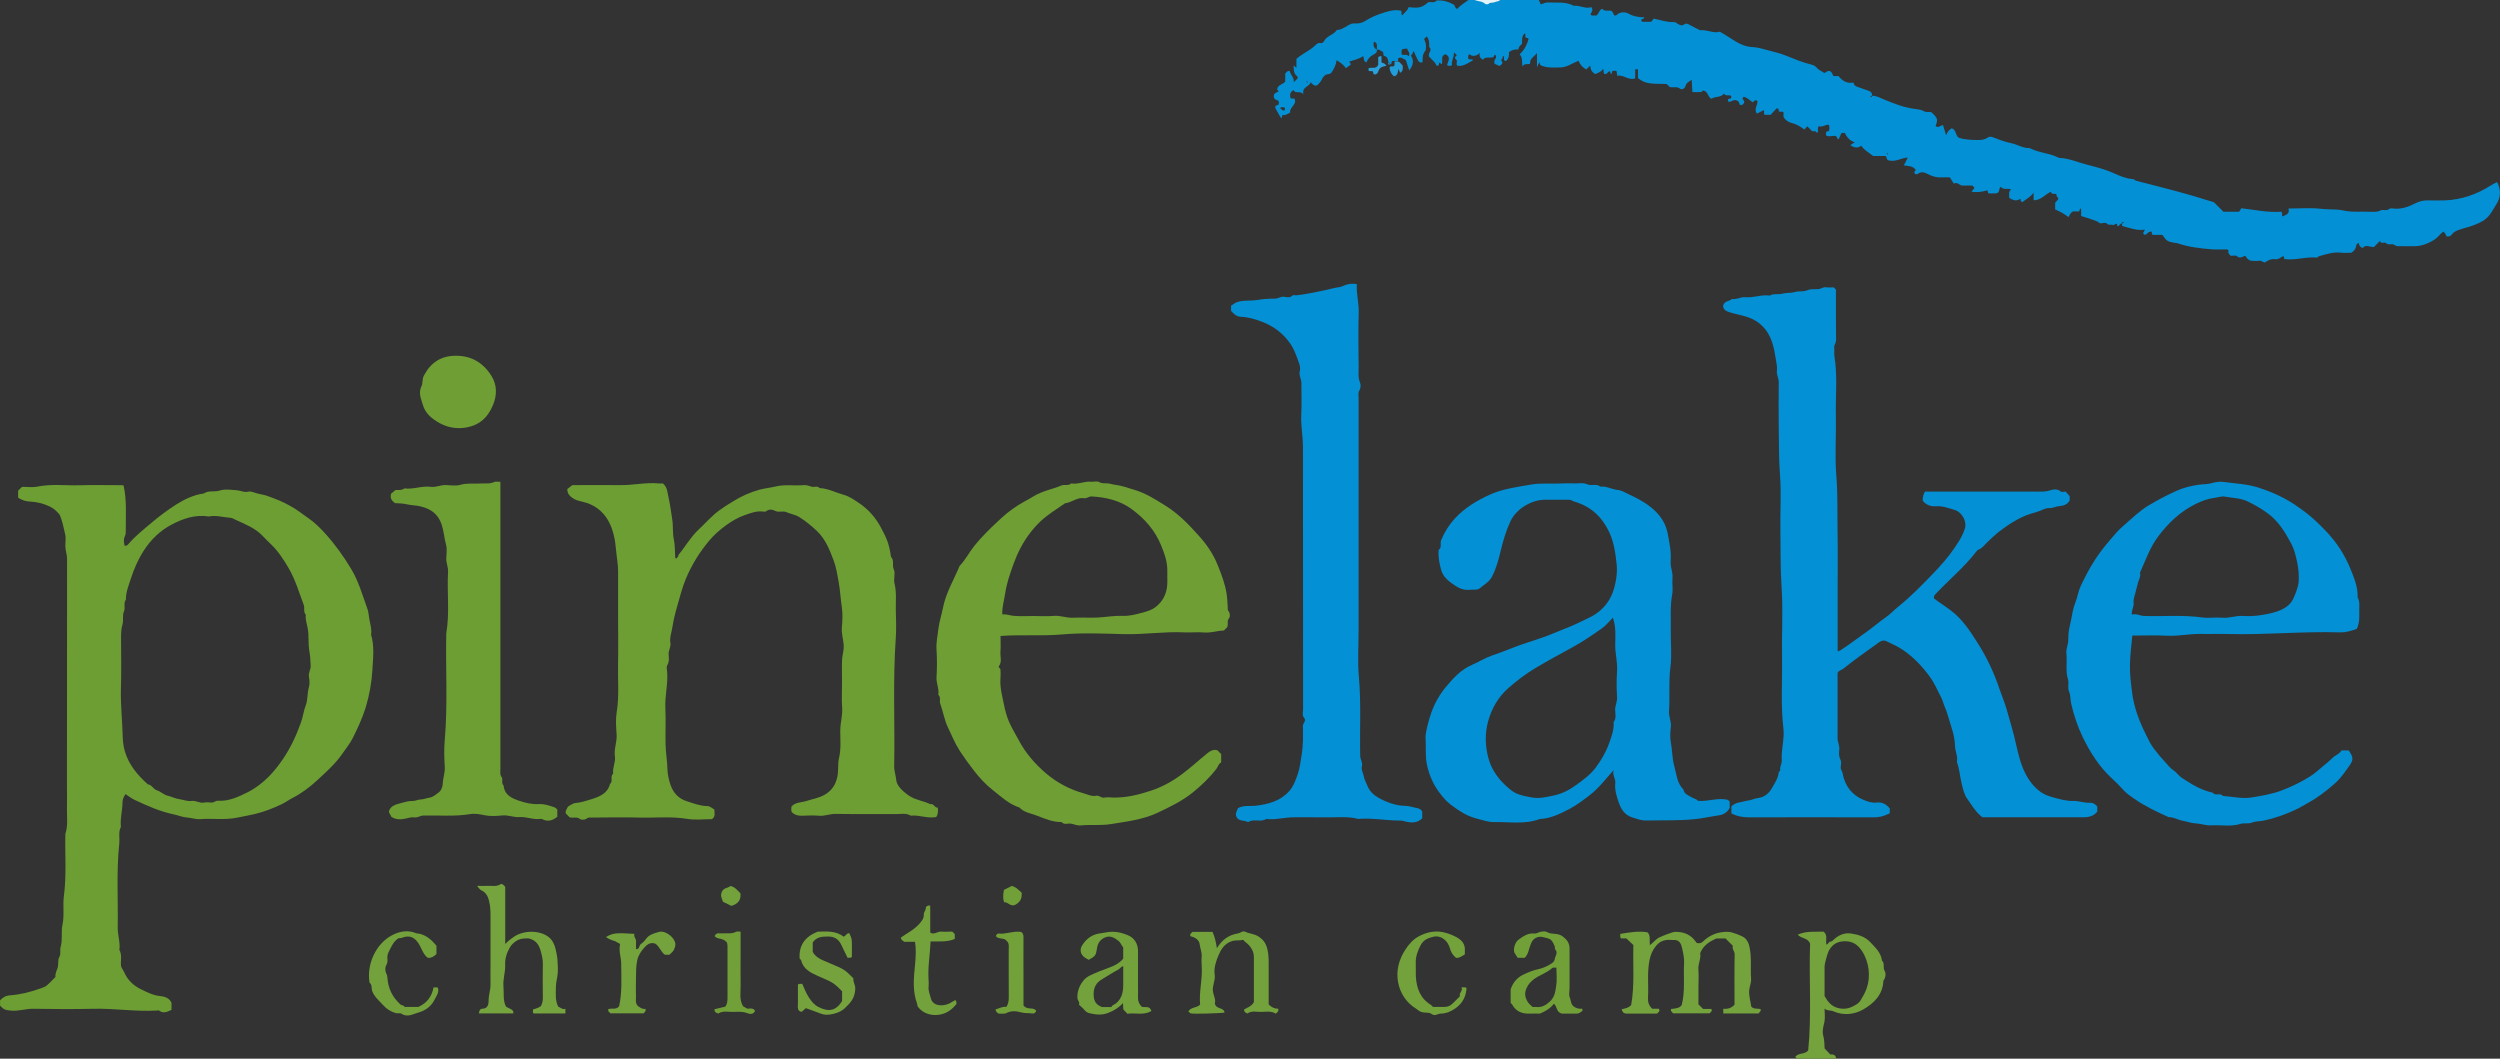 <?xml version="1.0" encoding="UTF-8"?>
<svg preserveAspectRatio="xMidYMid slice" width="392px" height="166px" xmlns="http://www.w3.org/2000/svg" id="Layer_1" viewBox="0 0 366.76 155.53">
  <rect x="0" y="0" width="366.76" height="155.53" fill="#333333" stroke="none"/>
  <defs>
    <style>.cls-1{fill:#75a23d;}.cls-1,.cls-2,.cls-3,.cls-4,.cls-5,.cls-6,.cls-7,.cls-8,.cls-9,.cls-10,.cls-11,.cls-12,.cls-13,.cls-14,.cls-15{stroke-width:0px;}.cls-2{fill:#75a33e;}.cls-3{fill:#74a23d;}.cls-4{fill:#74a23c;}.cls-5{fill:#71a038;}.cls-6{fill:#29a1db;}.cls-7{fill:#6d9e33;}.cls-8{fill:#6e9e34;}.cls-9{fill:#219dd9;}.cls-10{fill:#72a039;}.cls-11{fill:#73a13b;}.cls-12{fill:#73a23c;}.cls-13{fill:#e4f3fa;}.cls-14{fill:#0490d5;}.cls-15{fill:#0390d5;}</style>
  </defs>
  <path class="cls-14" d="m274.62,14.16c.59-.02,1.08.25,1.6.47,1.55.65,3.1,1.27,4.79,1.47.39.05.87.11,1.18.3.4.24.77.08,1.15.17.95.88.97,1.07.62,2.02.4.38.7-.1,1.09-.13.15.48.29.97.45,1.5.16-.48.42-.79.82-1.03.68.21.55,1.05,1.03,1.38.96.32,1.92.33,2.89.34.48,0,.93-.07,1.31-.32.26-.17.47-.21.74-.11.9.33,1.8.71,2.75.89.92.18,1.72.77,2.7.72,1.36.71,2.96.73,4.32,1.44,1.45.04,2.77.67,4.15,1.01,1.31.33,2.65.68,3.91,1.25.87.39,1.78.79,2.76.85.23.01.32.2.5.25,1.59.43,3.19.79,4.77,1.23,1.22.34,2.45.64,3.66,1.01.99.31,1.99.61,2.98.91.47.47.94.94,1.39,1.39h2.3c.1-.14.23-.34.34-.51,2.03.24,3.93.66,5.84.51.29.21,0,.51.22.69.44-.25,1.08-.32.84-1.16,1.67,0,3.27-.14,4.84.05,1.05.13,2.13,0,3.14.23,1.42.31,2.82.13,4.23.2.46.02.9.02,1.35-.21.36-.18.84.15,1.24-.22.13-.12.46-.06.69-.04,1.15.12,2.19-.3,3.15-.78.59-.29,1.13-.43,1.75-.42.84,0,1.68.03,2.52,0,2.5-.09,4.77-.9,6.86-2.24.25-.16.52-.28.85-.45.59,1.17.54,2.28-.16,3.33-.33.5-.59,1.04-.98,1.53-.59.74-1.36,1.1-2.17,1.42-.76.3-1.56.47-2.33.74-.39.14-.78.33-1.03.69-.19.27-.44.3-.74.26-.14-.25-.22-.56-.5-.7-.47.36-.8.87-1.31,1.19-.99.61-2.02,1.01-3.21.95-.44-.02-.88.03-1.32-.01-.45-.05-.91.15-1.36-.2-.3-.23-.83.13-1.22-.26-.15-.15-.53.07-.78-.1-.03-.11-.06-.22-.06-.23-.28.28-.6.6-.91.92-.65.01-1.25-.43-1.61.14-.45-.11-.54-.4-.65-.77-.12.12-.29.21-.31.32-.07.49-.27.88-.77,1.15-.44,0-.97.05-1.48-.01-1.15-.14-2.2.23-3.26.53-.1.03-.19.2-.28.19-1.61-.17-3.18.45-4.78.21-.04-.14-.06-.25-.09-.36-.06-.11-.09-.06-.17-.02-.33.16-.6.47-1.03.41-.6-.09-1.12.15-1.59.49-.3-.09-.52-.34-.87-.26-.27.06-.56,0-.84.01-.54.02-.87-.28-1.13-.75-.4.11-.77.48-1.25.05-.17-.16-.61-.03-.86-.03-.33-.25-.47-.51-.36-.84-.11-.05-.18-.11-.24-.11-.72,0-1.44.04-2.16-.01-1.74-.13-3.47-.34-5.14-.91-.11-.04-.23-.02-.34-.04-1.09-.2-1.19-.26-1.82-1.17h-1.39c-.31-.13-.08-.47-.18-.48-.61-.09-.65.53-1.07.45-.38-.24,0-.43.07-.74-1.19.18-2.25-.26-3.34-.54,0-.16,0-.28,0-.4.12.02.19-.03.21-.14,0-.02-.05-.07-.07-.07-.11.02-.16.1-.14.21-.3.03-.37.37-.63.45-.14-.08-.08-.21-.1-.35-.25-.13-.4.25-.68.14-.24-.1-.54.1-.78-.15-.22-.23-.55-.14-.79-.08-.34.07-.5-.21-.73-.3-.73-.28-1.47-.52-2.3-.77v-1.1c-.29.07-.2.26-.28.43h-.93c-.37.21-.46.51-.64.84-.6-.48-1.25-.83-1.96-1.13v-.98c.14-.16.31-.36.44-.5.08-.35-.38-.41-.22-.71-.25-.28-.76.13-.85-.41-.89.4-1.44,1.27-2.53,1.25v-1.11c-.53.71-1.17.99-1.65,1.38-.29-.08-.24-.26-.29-.49-.58.43-1.11.2-1.65-.13.07-.39-.18-.85.28-1.24-.52-.22-1.14.13-1.5-.38-.41.25,0,.81-.72.97h-1.1c-.03-.09-.08-.23-.16-.46-.72.22-1.47.34-2.33.22.18-.22.32-.4.46-.58-.11-.12-.22-.23-.33-.34h-1.57c-.37-.09-.65-.58-1.14-.27-.18-.29-.37-.57-.59-.93-.41,0-.84-.02-1.27,0-.71.05-1.34-.16-1.96-.48-.47-.24-.97-.43-1.48-.02-.09.07-.29.01-.4.01-.2-.29-.05-.42.12-.58-.4-.6-1.06-.6-1.76-.68.21-.41.37-.74.58-1.15-.97.02-1.81.75-2.94.37-.11-.06-.15-.34-.27-.6h-1.88c-.57-.5-1.27-.8-1.74-1.51-.51.39-1.03.33-1.6-.09.2-.13.39-.26.64-.41q-.93-.28-1.44-1.37c-.16,0-.32,0-.5,0-.13.3-.27.6-.41.91-.27.02-.1-.21-.42-.46-.26-.11-.83.13-1.35-.02-.15-.18-.05-.38-.07-.59.13-.05.27-.1.42-.15.1-.26.05-.53.03-.79-.08-.14-.22-.13-.32-.1-.4.12-.78.35-1.2.21-.28.28-.03.64-.18.92-.2.09-.22-.18-.36-.18-.16,0-.31,0-.43,0-.26-.26-.48-.48-.73-.73-.13.15-.26.29-.42.48-.57-.43-1.15-.79-1.84-.96-.44-.11-.85-.35-1.13-.74-.18-.25-.05-.54-.09-.8-.17-.25-.46-.02-.64-.16-.17-.1.05-.45-.26-.43-.06,0-.12-.02-.14,0-.3.32-.59.65-.85.93h-.88c-.2-.2,0-.48-.14-.68-.36.18-.68.34-1,.5-.48-.68.16-1.28.08-1.86-.34-.26-.46.05-.7.2-.42-.31-.81-.68-1.31-.81-.4.33.06.48.09.73-.06.29-.22.48-.54.5-.29-.11-.15-.52-.44-.62-.47-.32-.87.08-1.28.17-.19-.25-.26-.46.13-.5.23-.03.22-.18.22-.35-.26-.36-.8.11-1.07-.4-.46.62-1.25.36-1.85.77-.53-.25-.49-1.06-1.14-1.21-.18-.04-.25.2-.37.21-.4.04-.8.01-1.28.01-.03-.55-.06-1.12-.1-1.8-.46.3-.81.47-.93.96-.08.29-.5.56-.77.35-.48-.39-.99-.11-1.51-.25-.14-.13-.31-.29-.47-.45-2.71,0-3.2-.1-4.2-.85v-1.28c-.15-.01-.26-.02-.41-.04v1.35c-1,.36-1.73-.61-2.64-.37-.03-.28-.05-.47-.08-.65-.17-.19-.39-.02-.54-.1-.25.1-.06.4-.31.49-.05-.14-.1-.28-.15-.42-.32.01-.37.49-.74.42-.3-.13-.07-.42-.27-.79.04.07-.02.06-.07.14-.26.37-.69.46-1.04.65-.49-.25-.75-.65-.74-1.25-.23.21-.39.37-.6.57-.52-.27-.89-.69-1.14-1.27-.89.34-1.69.98-2.7.98-.97,0-1.95.12-2.89-.34-.03-.1-.08-.24-.15-.43-.1.21-.17.37-.35.74v-2.09c-.49.62-1.1.83-1,1.55-.33.22-.82-.13-1.12.42-.13-.65.07-1.26-.42-1.78.7-.64,1.07-1.41,1.31-2.24-.06-.2-.25-.14-.38-.18-.23-.17.04-.47-.17-.65-.52.41-.38,1-.41,1.52-.22.24-.51.41-.53.85-.45-.06-.89.03-1.38.36,0,.41.02.95-.45,1.32-.54-.01-.09-.56-.38-.71-.28.08.05.54-.38.49.11.18.18.3.25.42-.02.29-.24.39-.43.53-.24-.1-.47-.21-.74-.32,0-.09-.03-.2-.03-.32-.02-.34.49-.57.15-.99-.23-.02-.25.32-.24.32-.68.22-1.25-.13-1.57.4-.34-.22-.6-.4-.46-1-.63.57-1.12.51-1.55.19-.25.21-.12.43-.16.61.16.32.55-.02.72.26-.72.4-1.38.94-2.29.83-.21-.19-.11-.45-.09-.67.03-.27-.39-.33-.24-.64.07-.07.15-.16.23-.25-.11-.11-.22-.22-.43-.43.07.73-.42,1.26-.27,1.89-.28.14-.49.16-.74-.02.14-.53.64-1.14-.21-1.58-.78.21-.38.9-.53,1.38-.2.16-.2-.16-.36-.14-.19.07.06.54-.43.44-.19-.5-.66-.84-1.03-1.26-.42-.48.52-.99-.05-1.47,0-.54.03-1.08-.36-1.56-.11.1-.22.2-.39.36.15.38.34.8.26,1.27-.03.15.02.36-.06.45-.44.5-.44,1.12-.42,1.69-.44.18-.59-.12-.71-.33-.23-.41-.4-.85-.59-1.3-.19.2-.12.5-.43.64.48.71.39,1.39-.23,2.21-.2-.62-.36-1.09-.52-1.57-.34-.04-.6-.46-1.04-.26-.15.11-.04.29-.07.44h-.48c-.21.02-.5-.11-.49.3,0,.12-.09.21-.23.18,0-.17-.07-.25-.24-.24,0-.39-.13-.83-.46-.93-.47-.14-.12-.48-.38-.68-.24-.04-.46-.4-.83-.27-.08-.45.22-.99-.45-1.19-.1.44-.11.85.45,1.19.05.32-.15.53-.46.68-.5.24-.88.61-1.06,1.15-.53-.09-.32-.61-.5-.9-.63.44-1.37.56-2.05.81.05.14.26.18.2.47-.18.13-.44.31-.69.49-.24-.4-.71-.8-1.36-1.17-.07.51-.22.92-.44,1.3-.21.35-.3.73-.88.76-.39.02-.74.48-.9.86-.16.35-.43.53-.63.76-.48.17-.67-.19-.94-.44-.21.67-1.33.66-1.08,1.75-.47-.59-1.17,0-1.44-.61-.58.3-.53.72-.46,1.16.17.17.38.04.6.1.42.87-.79,1.25-.64,2.04-.37.16-.69.47-1.12.34-.07.22-.12.36-.18.53-.3-.52-.59-1-.85-1.49-.05-.09,0-.23,0-.38.14-.05.28-.1.42-.14.12-.18.05-.37.04-.56-.27-.18-.68-.17-.71-.65-.03-.55.43-.56.72-.76-.08-.09-.16-.17-.23-.26.06-.73.84-.73,1.19-1.18v-1.17c.17-.16.26-.42.64-.39.15.61.74,1.08.59,1.68.12-.12.33-.33.53-.53.27-.29-.22-.45-.38-.8-.18-.41-.11-.72-.16-1.17.2.18.28.25.42.38v-1.33c.89-.8,2-1.2,2.81-2.03.11-.11.4-.37.7-.29.3.08.47-.15.57-.33.42-.76,1.39-.87,1.85-1.59.8,0,1.36-.58,2.04-.87.24-.1.46-.1.68-.08.6.03,1.09-.13,1.61-.47.65-.41,1.38-.72,2.11-.97.94-.31,1.89-.66,2.97-.44.17.12-.04.41.15.7.36-.41.81-.69.97-1.22,1.45.19,1.97.07,2.86-.7.4-.14.89.17,1.22-.26.9-.1,1.72.15,2.51.57.27.14.14.52.53.66.51-.59,1.23-.99,1.88-1.47h.72s-.01.11,0,.11c.5.22,1.09.14,1.53.56.1.09.44.09.53,0,.23-.25.52-.1.75-.2.34-.15.78-.1,1.03-.47C222.02,0,223.85,0,225.69,0c.11.23.22.47.36.75.35-.1.67-.3,1.07-.28,1.27.06,2.57-.15,3.76.49.9-.11,1.73.52,2.58.19.35.48-.03.79-.14,1.09.29.29.59.06.81.17.47-.2.39-.8.91-1.01.34.42.88.23,1.3.27.31.19.34.48.48.7.11.01.22.04.33-.05.59-.51,1.2-.52,1.88-.15.67.37,1.43.47,2.19.48.06.35-.73.11-.32.66h1.34c.08-.1.22-.29.37-.47,1.01.21,1.95.56,2.96.51.26-.01.43.18.6.28.34.19.58.31.93.04.19-.15.42-.11.65.02.52.29,1.05.55,1.66.86.97-.14,1.96.51,2.89.21.89.48,1.59,1,2.33,1.43.71.42,1.49.78,2.43.82.78.03,1.62.28,2.41.5.79.22,1.6.39,2.35.69,1.31.52,2.6,1.07,3.98,1.4.28.07.58.25.75.47.28.35.71.45,1.04.73.3,0,.49-.39.86-.25.34.13.35.48.53.72h.74c.55.7,1.25,1.13,2.18.95.12.55.53.61.91.74.46.15.91.31,1.36.48.32.12.51.35.45.72-.12-.02-.19.03-.21.14,0,.02.05.07.07.07.11-.02.16-.1.14-.21Zm-67.96-5.79c.29-.47-.15-.76-.24-1.14-.84.06-.85.07-.79.89.34.11.75-.1,1.03.24Zm-18.19,7.54c-.23-.12-.45-.11-.69.04.23.18.33.45.63.35.13-.11.14-.25.06-.39Zm88.46,6.85s.06-.06.09-.09c-.05-.03-.1-.06-.16-.08-.02,0-.05.05-.08.08.05.03.1.06.15.09Zm-85.09-10.61c-.03-.05-.06-.1-.09-.15-.03.03-.08.06-.07.08.01.06.05.11.07.16.03-.03.05-.05.09-.09Z"></path>
  <path class="cls-7" d="m0,146.88c.4-.44.82-.7,1.48-.75,1.53-.12,3.03-.49,4.48-1.02.31-.11.65-.22.9-.43.46-.38.86-.84,1.28-1.26-.07-.47.18-.91.31-1.32.17-.54,0-1.15.24-1.57.3-.52.06-1.01.2-1.48.32-1.07.05-2.21.27-3.25.31-1.42.03-2.83.21-4.23.41-3.04.14-6.09.22-9.14.41-1.18.21-2.41.23-3.62.03-1.2,0-2.4,0-3.6,0-11.04,0-22.08.02-33.11,0-.64-.24-1.21-.25-1.82-.02-.6.11-1.23-.03-1.79-.24-.94-.37-1.91-.83-2.9-.35-.41-.82-.89-1.42-1.17-.92-.44-1.91-.69-2.94-.73-.56-.02-1.18-.21-1.71-.57v-1.02c.18-.18.35-.35.52-.52.07-.02.14-.05.22-.05.68,0,1.38.11,2.03-.02,2.08-.44,4.17-.15,6.26-.21,2.08-.06,4.16-.01,6.23-.01.07,0,.15.03.21.04.49,2.18.3,4.39.32,6.59,0,.3.02.58-.15.9-.21.39-.11.9-.03,1.34.37.07.5-.16.65-.33.99-1.13,2.17-2.07,3.31-3.03,1.16-.98,2.39-1.9,3.67-2.71,1.22-.77,2.55-1.39,4.01-1.59.7-.49,1.55-.17,2.34-.43.76-.25,1.66-.09,2.5-.04.53.03,1.03.35,1.58.22.57-.14,1.05.2,1.57.29.53.1,1.09.22,1.61.43.48.19.97.35,1.45.56.48.2.94.44,1.4.68,1.05.53,1.95,1.28,2.91,1.94.91.63,1.7,1.41,2.43,2.22,1.46,1.61,2.72,3.37,3.84,5.24,1.08,1.81,1.63,3.81,2.34,5.75.18.48.21,1.03.3,1.55.13.76.39,1.51.26,2.3.51,1.71.29,3.46.19,5.18-.11,1.87-.44,3.74-1,5.56-.49,1.57-1.18,3.04-1.91,4.49-.41.8-1,1.51-1.51,2.26-1.02,1.48-2.37,2.66-3.67,3.87-1.08,1-2.26,1.9-3.59,2.58-.56.29-1.08.68-1.65.95-1.27.6-2.58,1.12-3.96,1.44-.84.2-1.71.34-2.55.52-1.81.38-3.62.08-5.42.22-.67.05-1.29-.2-1.94-.24-.65-.04-1.24-.31-1.86-.44-2.09-.43-4.02-1.29-5.93-2.2-.44-.21-.81-.54-1.22-.79-.32.42-.45.82-.45,1.3-.02,1.17-.37,2.32-.23,3.5-.41.77-.16,1.61-.24,2.42-.44,4.12-.16,8.25-.23,12.38-.02,1.09.4,2.16.24,3.26.48.8.1,1.7.27,2.49.16.29.33.54.45.81.51,1.14,1.34,1.92,2.45,2.47.91.44,1.78.9,2.84,1,.58.05,1.32.26,1.64.98v1.04c-.6.27-1.18.6-1.82.1-.07-.06-.23-.01-.35,0-3.09.18-6.16-.33-9.25-.26-2.96.07-5.92.05-8.87,0-1.1-.02-2.15.38-3.26.27-.81-.08-1.06-.13-1.6-.73v-.72Zm30.62-71c-1.96-.32-3.78.31-5.45,1.19-1.67.88-3.03,2.19-4.08,3.82-.84,1.3-1.43,2.68-1.9,4.13-.32,1-.74,1.98-.72,3.06-.4.52-.05,1.19-.27,1.68-.3.66-.04,1.34-.23,1.95-.21.69-.21,1.37-.21,2.07,0,2.44.06,4.88-.02,7.31-.07,2.42.21,4.81.27,7.22.02.68.12,1.38.31,2.03.58,1.98,1.87,3.49,3.37,4.84.59.04.77.7,1.32.87.56.17,1.02.66,1.58.79.59.14,1.12.43,1.71.51.61.08,1.18.35,1.82.26.61-.09,1.17.37,1.82.24.35-.07.72-.03,1.08,0,.36.03.58-.29.98-.27,1.55.1,2.95-.56,4.28-1.22,1.15-.57,2.2-1.37,3.13-2.3.79-.8,1.48-1.68,2.11-2.61,1.13-1.67,1.97-3.48,2.64-5.38.29-.81.38-1.67.69-2.47.33-.85.2-1.8.47-2.68.14-.48.09-1.04,0-1.55-.1-.58.28-1.04.26-1.58-.03-.73-.07-1.45-.2-2.19-.19-1.06-.04-2.16-.23-3.26-.11-.67-.38-1.34-.29-2.05-.4-.42-.12-.98-.3-1.44-.68-1.8-1.21-3.65-2.18-5.33-.73-1.26-1.51-2.47-2.56-3.5-.43-.42-.86-.83-1.27-1.27-1.11-1.2-2.62-1.74-4.04-2.41-.21-.1-.45-.26-.72-.27-1.05-.07-2.07-.41-3.16-.19Z"></path>
  <path class="cls-13" d="m220.18,0c-.24.37-.69.31-1.03.47-.22.1-.52-.05-.75.2-.08.09-.43.1-.53,0-.44-.41-1.04-.34-1.53-.56-.01,0,0-.07,0-.11h3.84Z"></path>
  <path class="cls-15" d="m268.98,42.24c.11.11.23.23.36.36,0,2.46-.02,4.94.02,7.41,0,.43-.33.69-.27,1.1.05.39-.04.81.02,1.2.48,2.92.16,5.85.22,8.78.06,2.96-.17,5.93.07,8.87.23,2.82.13,5.62.18,8.42.05,2.84.01,5.68.01,8.52s0,5.68,0,8.52c0,.08.01.15.02.27.38-.14.68-.37,1.01-.59,1.13-.76,2.21-1.6,3.33-2.38.93-.66,1.79-1.42,2.73-2.07.57-.39,1.05-.92,1.59-1.36,2.2-1.77,4.16-3.8,6.09-5.85,1.14-1.22,2.18-2.56,3.06-4,.34-.56.65-1.18.84-1.81.32-1.05-.45-2.43-1.58-2.74-.87-.24-1.73-.59-2.67-.51-.77.06-1.44-.2-1.94-.81q-.01-.84.33-1.34h5.35c3.76,0,7.51,0,11.27,0,.57,0,1.13.02,1.72-.18.44-.15,1.07-.27,1.58.16.14.12.46.02.72.02.18.21.37.42.59.67v.63c-.33.61-.97.8-1.54.83-.52.03-.94.33-1.46.29-.5-.03-.93.23-1.38.41-.45.18-.92.29-1.38.43-1.66.54-3.09,1.48-4.48,2.52-.63.48-1.18,1.02-1.75,1.55-.46.42-.8.97-1.42,1.2-.14.05-.24.21-.34.33-1.71,2.21-3.86,3.99-5.77,6.01-.22.23-.48.43-.37.81.79.62,1.66,1.15,2.47,1.77,1.73,1.3,2.85,3.08,3.97,4.84,1.33,2.1,2.38,4.35,3.17,6.72.33.98.75,1.93,1.03,2.93.37,1.33.78,2.64,1.11,3.98.37,1.48.64,2.99,1.19,4.42.56,1.45,1.38,2.76,2.64,3.69.55.41,1.25.66,1.92.84.95.25,1.9.54,2.91.51.85-.03,1.66.34,2.54.27.31-.03.72.21.99.55v.74c-.5.67-1.26.84-2.09.84-4.92,0-9.83,0-14.75,0-.99-.73-1.58-1.8-2.27-2.76-.41-.58-.58-1.36-.76-2.07-.27-1.09-.34-2.23-.73-3.3.18-.79-.25-1.51-.27-2.3-.02-.89-.21-1.81-.49-2.66-.37-1.12-.63-2.28-1.12-3.37-.14-.32-.21-.71-.38-1.04-.57-1.09-1.04-2.23-1.78-3.22-1.08-1.46-2.32-2.76-3.81-3.79-.79-.54-1.68-.95-2.55-1.35-.29-.13-.63-.08-.98.16-1.79,1.29-3.6,2.55-5.32,3.93-.24.19-.6.19-.8.59,0,3.15,0,6.38,0,9.61,0,.53.3,1.01.25,1.58-.05.52-.1,1.06.19,1.59.15.28.05.71.02,1.06-.03.33.22.55.27.86.33,1.85,1.35,3.22,3.09,3.93.58.24,1.21.47,1.88.39.81-.1,1.43.22,1.95.85v.7c-.05.1-.17.09-.27.14-.66.34-1.34.48-2.08.48-6.08-.02-12.15-.02-18.23,0-.94,0-1.81-.15-2.65-.58v-1.02c.58-.63,1.39-.59,2.1-.8.32-.09.65-.08.99-.22.29-.13.65-.19.97-.24.9-.16,1.49-.74,1.88-1.42.41-.73.92-1.45,1.01-2.34.01-.1.22-.19.21-.27-.09-.52.26-.99.23-1.46-.11-1.58.42-3.15.24-4.7-.41-3.45-.14-6.9-.2-10.34-.06-3.48.17-6.97-.07-10.43-.19-2.74-.12-5.46-.17-8.18-.05-2.76.15-5.53-.06-8.27-.18-2.25-.14-4.5-.18-6.74-.04-2.28-.02-4.56,0-6.84,0-.59-.36-1.09-.27-1.7.08-.56-.1-1.14-.17-1.7-.12-.83-.27-1.64-.53-2.43-.62-1.87-1.82-3.15-3.74-3.76-.86-.27-1.74-.41-2.59-.69-.49-.16-.83-.39-.87-.88.13-.81.93-.65,1.31-1.04.67.13,1.26-.32,1.93-.26,1.22.12,2.39-.42,3.62-.24.57-.34,1.24-.11,1.81-.27.61-.17,1.25-.07,1.82-.24.62-.19,1.29-.02,1.81-.25.6-.27,1.15-.13,1.72-.19.38-.04.68-.34,1.1-.26.35.06.72.01,1.07.01Z"></path>
  <path class="cls-7" d="m83.21,71.87c.19-.15.41-.32.75-.59,2.21,0,4.61-.03,7,0,1.89.03,3.76-.43,5.66-.25.23.02.47,0,.63,0,.68.57.66,1.35.82,2.02.25,1.07.38,2.18.55,3.27.16.98.03,1.97.23,2.9.2.93.14,1.85.22,2.78.23.13.24-.13.36-.18.13-.06.05-.24.11-.31,1.01-1.21,1.78-2.62,2.94-3.7,1.01-.94,1.9-1.99,3.03-2.82.64-.47,1.31-.89,1.99-1.3,1.23-.77,2.54-1.36,3.95-1.75.78-.21,1.57-.27,2.33-.46,1.38-.34,2.75-.07,4.11-.2.45-.04.82.13,1.22.24.36.1.8-.19,1.12.19,1.26.06,2.36.66,3.54.99.83.23,1.49.7,2.16,1.15,1.44.94,2.55,2.2,3.35,3.74.75,1.43,1.16,2.2,1.43,4.21.53.52.12,1.24.42,1.87.26.56-.07,1.37.09,2,.34,1.33.17,2.66.2,3.99.03,1.32.09,2.65,0,3.96-.45,6.28-.12,12.57-.24,18.86-.01.75.25,1.43.32,2.16.08.79,1.1,1.72,1.98,2.28.93.59,2.04.68,3,1.17.52-.16.63.57,1.11.51q.09.93-.24,1.37c-1.28.26-2.49-.34-3.74-.2-.69-.43-1.45-.22-2.18-.23-2.96-.02-5.92.02-8.87-.03-.83-.01-1.59.35-2.42.27-.83-.07-1.68-.03-2.52,0-.57.02-1.06-.13-1.46-.53-.13-.26-.05-.54-.05-.81.57-.67,1.44-.58,2.18-.82.92-.3,1.87-.43,2.73-.94,1.03-.61,1.57-1.45,1.82-2.6.2-.93.04-1.89.25-2.78.32-1.34.18-2.66.18-3.99,0-1.14.36-2.23.28-3.38-.09-1.19-.02-2.4-.02-3.6s-.04-2.32.01-3.48c.03-.65.26-1.27.24-1.94-.03-.93-.36-1.83-.27-2.78.08-.95.13-1.93,0-2.87-.19-1.25-.25-2.52-.47-3.76-.2-1.07-.36-2.17-.74-3.17-.58-1.53-1.17-3.08-2.42-4.29-.82-.79-1.69-1.49-2.63-2.08-.55-.35-1.25-.44-1.86-.71-.53-.24-1.11.07-1.61-.17-.5-.24-.92-.32-1.4.04-.13.1-.39.03-.59.02-.9-.07-1.73.26-2.54.54-1.78.6-3.93,2.23-5.18,3.71-1.44,1.71-2.6,3.59-3.46,5.65-.55,1.33-.9,2.75-1.3,4.14-.28.97-.52,1.97-.67,2.95-.11.75-.43,1.51-.29,2.29.11.61-.31,1.1-.26,1.7.04.53.11,1.07-.2,1.59-.14.24-.05.63-.02.95.15,1.78-.34,3.52-.26,5.3.08,1.76,0,3.52.03,5.28.02,1.25.25,2.48.28,3.74.02.76.21,1.58.46,2.31.4,1.13,1.15,1.98,2.4,2.37.97.3,1.91.69,2.95.7.4,0,.69.27,1.08.52-.05.45.24.97-.36,1.4-1.18,0-2.44.16-3.64-.04-2.33-.39-4.66-.13-6.98-.19-2.36-.06-4.72-.02-7.07,0-.22,0-.44-.06-.67.13-.29.23-.81.23-1,.08-.49-.39-1-.09-1.52-.25-.16-.16-.36-.36-.56-.56-.12-.37.15-.65.32-1.02.32-.16.7-.48,1.12-.52.8-.07,1.57-.32,2.3-.55,1.16-.37,2.39-.82,2.74-2.25.52-.38-.06-1.11.47-1.49-.15-.87.38-1.67.25-2.54-.17-1.1.34-2.15.25-3.26-.08-1.07-.16-2.18.01-3.23.39-2.33.15-4.66.2-6.99.05-2.32.01-4.64.01-6.96v-3.6c0-1.04,0-2.08,0-3.12,0-1.01-.2-2.01-.29-3.02-.13-1.51-.39-3.06-1.16-4.42-.83-1.45-2.1-2.38-3.74-2.76-.55-.13-1.08-.23-1.56-.6-.37-.29-.67-.54-.7-1.21Z"></path>
  <path class="cls-15" d="m249.07,117.59c1.45.16,2.87-.51,4.42-.14.02.02.13.13.26.26v.92c-.32.65-.96,1.01-1.56,1.09-1.21.17-2.4.45-3.63.57-2.37.23-4.73.14-7.1.19-.7.01-1.32-.24-1.97-.44-1.17-.36-1.68-1.24-2.03-2.25-.31-.9-.6-1.82-.49-2.79.08-.67-.5-1.22-.23-1.92-1.18,1.29-2.15,2.63-3.52,3.68-.97.74-1.94,1.48-3.01,2.04-1.35.7-2.73,1.39-4.31,1.46-2.2.83-4.5.4-6.75.45-.77.02-1.55-.27-2.32-.46-.72-.18-1.45-.45-2.06-.8-.64-.36-1.29-.8-1.9-1.26-.73-.55-1.28-1.23-1.79-1.92-.86-1.17-1.42-2.5-1.74-3.96-.29-1.34-.11-2.66-.21-3.99-.05-.68.52-2.77.87-3.72.49-1.35,1.2-2.61,2.09-3.68,1.08-1.29,2.23-2.59,3.89-3.29.95-.4,1.83-.98,2.81-1.32.98-.34,1.96-.7,2.91-1.08,1.55-.63,3.15-1.08,4.72-1.64,1.22-.43,2.4-.97,3.6-1.43,1.08-.41,2.08-.96,3.12-1.44.77-.36,1.44-.83,2.04-1.45,1.02-1.05,1.53-2.27,1.82-3.7.17-.86.26-1.71.18-2.55-.17-1.64-.38-3.3-1.09-4.82-1.05-2.25-2.72-3.82-5.14-4.51-.26-.07-.46-.26-.73-.27-.32,0-.64,0-.96,0-.88,0-1.76-.01-2.64,0-1.97.03-4.18,1.33-5.04,3.18-.63,1.36-1.05,2.77-1.4,4.22-.32,1.34-.66,2.66-1.31,3.9-.41.79-1.13,1.12-1.72,1.65-.4.36-.96.2-1.45.26-.85.1-1.58-.17-2.26-.63-.87-.58-1.71-1.2-2.01-2.26-.27-.96-.47-1.95-.37-2.97.52-.35.16-.93.36-1.41.49-1.17,1.12-2.21,1.97-3.14,1.45-1.58,3.21-2.65,5.14-3.53.92-.42,1.89-.7,2.85-.91,1.03-.22,2.1-.39,3.14-.57,1.58-.28,3.14-.09,4.7-.18.52-.03,1.04-.03,1.56,0,.7.04,1.43-.17,2.1.13.61.28,1.33-.15,1.9.34.9-.1,1.69.41,2.56.49.52.04,1,.34,1.44.55,1.57.74,3.13,1.53,4.34,2.84.78.85,1.3,1.81,1.53,2.97.26,1.37.56,2.73.44,4.12-.07.84.35,1.59.27,2.42-.07.79.1,1.62-.04,2.39-.33,1.77-.18,3.54-.21,5.3-.03,1.8.18,3.62-.05,5.39-.29,2.18-.06,4.34-.21,6.5-.05.8.37,1.5.27,2.3-.09.75-.14,1.54,0,2.27.22,1.13.18,2.3.49,3.4.33,1.2.39,2.54,1.36,3.51.12.67.73.83,1.19,1.12.28.18.65.2.88.47Zm-12.46-26.87c-.53.53-.99,1.14-1.59,1.56-1.38.97-2.78,1.94-4.25,2.74-1.86,1.02-3.72,2.02-5.54,3.11-1.42.85-2.71,1.84-3.93,2.91-1.48,1.29-2.45,2.96-2.98,4.87-.5,1.8-.44,3.62.02,5.38.48,1.81,1.59,3.29,3.03,4.49.4.33.85.66,1.33.83.66.24,1.37.38,2.07.5,1.1.19,2.19-.09,3.23-.31,1.18-.25,2.3-.84,3.29-1.57,1.01-.74,2.02-1.46,2.8-2.5.79-1.07,1.46-2.18,1.91-3.41.39-1.06.81-2.12.73-3.29.43-.56.23-1.21.22-1.82,0-.63.32-1.17.28-1.82-.08-1.27-.09-2.56,0-3.83.09-1.31-.29-2.56-.27-3.86.03-1.32.12-2.66-.35-3.99Z"></path>
  <path class="cls-15" d="m180.6,45.72v-.76c.18-.12.41-.27.64-.43,1.01-.46,2.17-.23,3.26-.42.86-.15,1.69-.19,2.55-.19.47,0,.84-.34,1.34-.27.39.05.86.2,1.23-.2.09-.1.39,0,.58-.02,1.24-.12,2.46-.41,3.68-.64.85-.16,1.68-.43,2.54-.55.19-.03.35-.06.54-.15.63-.3,1.3-.44,2.1-.29-.11,1.38.31,2.74.27,4.16-.08,2.68-.04,5.36-.01,8.04,0,.73-.12,1.46.19,2.2.13.32.16.81-.12,1.25-.17.26-.08.69-.08,1.04,0,11.39,0,22.79,0,34.18,0,2.24-.16,4.49.04,6.71.35,3.89.11,7.77.2,11.66.01.5.39.93.25,1.46-.15.55.21,1.04.29,1.57.06.43.35.88.52,1.33.3.75.88,1.33,1.54,1.7,1.24.7,2.57,1.21,4.05,1.24.56,0,1.11.22,1.67.31.23.04.59.17.78.52v.99c-.78.76-1.7.67-2.61.43-.19-.05-.37-.1-.55-.1-2.09.02-4.16-.42-6.25-.24-1.55-.42-3.13-.2-4.7-.23-1.56-.03-3.12,0-4.67-.01-1.37-.02-2.72.42-4.1.24-.82.55-1.86-.1-2.68.48-.52-.37-1.37-.03-1.7-.82-.23-.47.1-.85.22-1.24.85-.46,1.76-.26,2.64-.36,1.82-.22,3.56-.67,4.87-2.13.67-.75.98-1.68,1.29-2.58.3-.88.39-1.85.55-2.78.24-1.41.2-2.82.18-4.22,0-.42.55-.74.18-1.18-.33-.39-.15-.84-.15-1.26-.01-12.83,0-25.67-.02-38.5,0-1.57-.33-3.12-.25-4.7.08-1.56.02-3.12.02-4.68,0-.58-.39-1.1-.24-1.7.16-.6-.09-1.18-.28-1.68-.29-.79-.57-1.59-1.07-2.32-1.06-1.56-2.47-2.61-4.17-3.26-1.01-.39-2.07-.7-3.17-.74-.61-.02-.96-.43-1.39-.85Z"></path>
  <path class="cls-15" d="m345.74,92.37c-.76.28-1.58.54-2.48.51-5.49-.17-10.96.39-16.45.24-1.32-.04-2.64.02-3.96-.01-1.65-.03-3.28.35-4.94.26-1.67-.09-3.36-.02-5.09-.02-.15,1.42-.31,2.84-.35,4.28-.03,1.39.15,2.75.32,4.1.12,1.02.39,2.06.71,3.05.49,1.48,1.19,2.87,1.9,4.25.36.7.91,1.31,1.41,1.94.44.54.95,1.03,1.39,1.57.34.41.92.7,1.29,1.15.36.43.85.7,1.29.98,1.18.77,2.44,1.42,3.84,1.73.37.55,1.11-.05,1.48.48,1.41.09,2.81.44,4.21.22,1.55-.25,3.09-.51,4.58-1.09,1.43-.56,2.8-1.22,4.07-2.04.67-.43,1.29-1,1.91-1.52.44-.37.9-.73,1.31-1.14.41-.42,1.03-.57,1.33-1.12h1.05c.7,1.01.72,1.39.12,2.23-.65.91-1.27,1.85-2.12,2.6-1.2,1.06-2.46,2.05-3.87,2.82-.65.36-1.28.76-1.96,1.07-1.48.69-3.02,1.24-4.62,1.58-.57.12-1.2.08-1.68.28-.6.25-1.18.03-1.72.2-1.43.45-2.9.13-4.34.22-.74.05-1.43-.25-2.18-.28-.65-.02-1.32-.27-1.97-.39-.72-.12-1.33-.57-2.07-.53-1.72-.79-3.45-1.58-5-2.67-.59-.41-1.22-.83-1.71-1.39-.5-.57-1.05-1.1-1.61-1.62-1.85-1.71-3.18-3.79-4.27-6.03-.77-1.58-1.31-3.23-1.71-4.94-.14-.6-.07-1.24-.31-1.78-.26-.59.02-1.19-.15-1.74-.4-1.28-.11-2.58-.24-3.86-.07-.69.27-1.28.27-1.94,0-.61.03-1.21.17-1.83.18-.8.35-1.62.5-2.44.16-.86.57-1.62.75-2.46.18-.85.59-1.6.97-2.36.96-1.94,2.13-3.73,3.55-5.38.69-.81,1.36-1.64,2.16-2.32,1.2-1.02,2.32-2.16,3.68-2.97,1.3-.78,2.65-1.49,4.04-2.12,1.02-.46,2.1-.74,3.23-.91.65-.1,1.33-.06,1.94-.23.62-.18,1.23-.28,1.83-.19,1.68.25,3.39.29,5.05.82,1.32.43,2.58.93,3.79,1.57,1.2.64,2.31,1.42,3.39,2.26,1,.78,1.89,1.67,2.76,2.57,1.56,1.62,2.78,3.51,3.61,5.58.52,1.3,1.1,2.65,1.03,4.13.33.57.24,1.2.24,1.82,0,.89.1,1.8-.35,2.79Zm-32.97-2.09c.65-.2,1.17.17,1.74.19,2.84.1,5.69-.18,8.53.22.98.14,2-.05,2.99.04,1.03.09,2-.33,3.02-.26,1.52.1,3.01-.11,4.47-.49.85-.23,2.21-.73,2.82-1.86.36-.67.83-1.95.88-2.64.08-1.06-.04-2.12-.27-3.13-.19-.82-.38-1.66-.79-2.43-.93-1.76-1.93-3.42-3.62-4.61-.9-.64-1.82-1.17-2.8-1.64-1.04-.5-2.2-.49-3.3-.7-.52-.1-1.06.12-1.58.18-1,.12-1.89.47-2.76.9-2.22,1.09-3.97,2.75-5.46,4.72-1.23,1.62-1.87,3.54-2.7,5.36.17.53-.17.98-.28,1.45-.12.49-.26,1.02-.39,1.5-.11.46-.33.98-.26,1.44.08.59-.33,1.04-.25,1.75Z"></path>
  <path class="cls-8" d="m180.07,92.09c-.13.13-.3.3-.52.52-.91.01-1.82.36-2.81.29-.99-.08-2,.02-3-.02-2.97-.14-5.92.34-8.89.26-3-.08-6.01-.22-8.99.04-3.01.27-6.01,0-9.08.23,0,.78.05,1.57-.01,2.35-.05.69.26,1.41-.22,2.07-.14.19.21.32.22.49.03.44.04.88,0,1.32-.1,1.33.27,2.6.52,3.87.16.82.4,1.67.72,2.45.39.92.93,1.77,1.4,2.66,1.02,1.95,2.45,3.6,4.11,5,1.6,1.35,3.47,2.33,5.5,2.89.58.16,1.15.47,1.77.34.47-.1.76.37,1.23.27.38-.08.8-.03,1.2-.01,1.93.06,3.79-.4,5.59-.99,1.62-.53,3.13-1.35,4.53-2.39,1.34-.99,2.55-2.12,3.84-3.16.39-.32.84-.54,1.4-.4.18.18.37.37.57.57,0,.4,0,.8,0,1.23-.39.16-.44.59-.67.89-.97,1.28-2.12,2.37-3.36,3.4-1.62,1.34-3.47,2.22-5.33,3.1-1.1.52-2.3.84-3.5,1.09-1.08.23-2.19.36-3.27.55-1.5.26-2.99.05-4.47.2-.53.06-.97-.19-1.46-.26-.45-.07-.96.23-1.34-.23-1.31.02-2.49-.5-3.68-.96-.87-.33-1.83-.44-2.51-1.17-1.55-.5-2.72-1.62-3.95-2.59-1.03-.81-1.95-1.81-2.78-2.89-.7-.91-1.37-1.83-2-2.79-.71-1.09-1.2-2.3-1.76-3.47-.54-1.12-.71-2.34-1.13-3.49-.16-.43.13-.95-.29-1.32.15-.87-.31-1.66-.26-2.54.08-1.35.09-2.72,0-4.08-.07-1.07.17-2.1.29-3.14.12-.99.46-1.97.65-2.95.43-2.24,1.6-4.14,2.45-6.19.86-.88,1.4-2,2.17-2.95,1.17-1.46,2.52-2.74,3.88-4,1.04-.97,2.23-1.83,3.5-2.52.42-.23.85-.46,1.26-.72,1.28-.8,2.77-1.04,4.13-1.61.45-.19,1.02.1,1.43-.3.99.18,1.91-.34,2.9-.25.4.04.88-.13,1.18.04.42.24.82.18,1.24.2.38.02.76.17,1.1.21.95.1,1.82.44,2.72.7,1.79.51,3.31,1.5,4.85,2.47,1.92,1.22,3.45,2.87,4.93,4.53,1.08,1.22,2,2.62,2.61,4.18.51,1.29,1,2.55,1.24,3.94.12.7.14,1.38.19,2.07.02.22-.05.44.13.67.23.29.23.82.07,1-.35.42-.09.85-.26,1.29Zm-33.03-1.83c.6-.1,1.13.16,1.69.2.95.08,1.92.02,2.88.02s2,.07,3-.02c.95-.08,1.83.32,2.78.27,1.24-.06,2.48.04,3.71-.03,1.21-.07,2.4-.29,3.62-.24.99.04,1.96-.23,2.91-.48.64-.17,1.32-.38,1.83-.76,1.09-.81,1.69-1.95,1.78-3.32.04-.64-.01-1.28.01-1.92.05-1.4-.42-2.67-.94-3.93-.91-2.2-2.42-3.89-4.31-5.27-1.74-1.26-3.73-1.72-5.84-1.84-.42-.03-.71.32-1.1.26-1.05-.17-1.84.64-2.81.74-1.21.86-2.5,1.61-3.58,2.63-.59.56-1.13,1.17-1.63,1.83-1,1.33-1.74,2.79-2.31,4.33-.54,1.47-1.05,2.94-1.28,4.52-.14.97-.47,1.91-.4,3.01Z"></path>
  <path class="cls-7" d="m81.76,118.86v1.07c-.65.53-1.36.79-2.19.36-.06-.03-.15-.06-.22-.05-1.07.17-2.07-.33-3.14-.26-.85.06-1.66-.33-2.54-.24-.83.08-1.7.14-2.51-.02-.73-.15-1.47-.3-2.18-.18-2.28.38-4.57.16-6.86.21-.47.01-.84.35-1.34.27-.4-.06-.82.07-1.23.17-.69.16-1.47.2-2.15-.26-.06-.31-.44-.53-.3-.93.32-.76,1.1-.9,1.75-1.08.53-.15,1.11-.31,1.67-.3.44,0,.82-.22,1.22-.23.44,0,.81-.2,1.22-.25.6-.08,1.02-.5,1.45-.82.33-.24.54-.84.55-1.29.03-.82.35-1.58.29-2.42-.09-1.31-.12-2.65,0-3.96.45-5.2.11-10.41.22-15.62.52-2.99.09-6.01.26-9.02.04-.69-.27-1.28-.26-1.94.01-.68.15-1.4-.03-2.03-.27-.98-.32-1.98-.64-2.96-.53-1.58-1.61-2.32-3.1-2.68-.64-.16-1.31-.15-1.93-.29-.62-.15-1.22-.16-1.83-.19-.41-.33-.78-.68-.56-1.39.12-.11.34-.28.63-.53.37-.02.89.08,1.33-.24,1.3.18,2.56-.41,3.86-.23.76.1,1.44-.28,2.18-.26.72.02,1.48.16,2.15-.03,1.02-.3,2.02-.13,3.03-.2.65-.04,1.31.09,1.95-.22.22-.11.54-.02.9-.02v1.2c0,13.63,0,27.27,0,40.9,0,.41-.11.82.2,1.24.21.29-.12.85.27,1.2.12,1.39,1.17,1.87,2.26,2.24.93.32,1.91.55,2.91.49.82-.04,1.57.23,2.32.49.14.05.25.18.39.3Z"></path>
  <path class="cls-3" d="m249.2,147.48c.2.2.4.4.64.64h1.22c.19.34-.09.45-.25.65h-5.35c-.13-.16-.39-.27-.32-.64.56-.07,1.2-.06,1.57-.56.53-2.06.24-4.12.35-6.15.04-.76-.13-1.47-.28-2.17-.12-.53-.29-1.16-1.04-1.24-.16,0-.32.01-.47,0-.9-.09-1.68.09-2.3.83-.55.66-.84,1.36-1,2.23-.34,1.81-.1,3.62-.2,5.42-.04.61.11,1.14.62,1.61h.97c.26.41-.13.5-.26.71-1.47,0-2.95-.01-4.43,0-.43,0-.65-.17-.77-.64.51-.11,1.04-.2,1.4-.62.52-2.94.24-5.9.32-8.8-.32-.3-.6-.57-1.03-.97h-.76c-.24-.2-.07-.42-.15-.58.04-.05.07-.1.09-.1,1.27-.19,2.54-.44,3.91-.22.5.45.28,1.14.36,1.89.53-.38.87-.9,1.42-1.15.46-.21,1.88-.8,2.3-.8,1.08-.02,2.04.29,2.77,1.13.18.21.34.43.4.51.51.09.72-.04.93-.25,1.04-1,2.29-1.45,3.73-1.39.51.02,2.01.57,2.38.9.37.34.57.76.68,1.28.34,1.56.13,3.14.24,4.7.04.61-.23,1.12-.28,1.7-.06.79.19,1.53.3,2.36.31.44.92.27,1.37.38.11.38-.2.46-.29.65h-5.18v-.68c.61.04,1.2-.09,1.65-.61,0-2.45-.03-4.93.02-7.4,0-.46-.43-.77-.26-1.23-.36-.36-.73-.73-1.08-1.08h-1.34c-1.06.47-1.92,1.02-2.38,2.15.17.75-.33,1.54-.26,2.41.07.83.01,1.68.01,2.52s0,1.76,0,2.64Z"></path>
  <path class="cls-8" d="m66.92,52.3c2.35,0,4.09,1.13,5.25,3.08.75,1.26.74,2.72.18,4.08-.45,1.08-1.06,2.05-2.14,2.71-.64.39-1.32.58-1.99.68-1.3.2-2.59-.04-3.76-.69-1.1-.61-2.07-1.41-2.42-2.64-.25-.86-.7-1.76-.21-2.75.22-.44.08-1.01.34-1.53,1.01-1.94,2.54-2.96,4.75-2.94Z"></path>
  <path class="cls-4" d="m265.54,138.53c-.35-.89-1.32-.69-1.8-1.31,1.29-.57,2.57-.39,3.79-.43.66.53.24,1.22.42,1.9.24-.07.36-.42.55-.43.3-.02.41-.22.58-.37.69-.61,1.51-.96,2.4-.84,1.08.15,2.13.44,2.93,1.31.74.79,1.54,1.51,1.68,2.67.46.4.09,1.02.4,1.52.21.35.16.99-.19,1.43-.07,2.05-1.4,3.33-2.97,4.23-1.32.75-2.91.91-4.4.25-.38-.17-.85-.02-1.26-.38,0,.67.11,1.36-.03,1.99-.15.65-.34,1.33-.17,1.94.18.66.18,1.29.21,1.91.29.31.57.6.83.88.46-.04.78.09.86.56-.15.24-.37.16-.55.16-1.52,0-3.04,0-4.55,0-.37,0-.69-.02-.89-.38.48-.62,1.41-.31,1.89-.93.53-5.27.09-10.56.28-15.68Zm2.13,7.7c.46.81.97,1.48,1.91,1.74.75.21,1.47.15,2.11-.16.47-.23.96-.43,1.3-1,.33-.55.64-1.1.85-1.69.61-1.7.39-3.83-.66-5.46-.59-.91-1.34-1.49-2.57-1.47-1.17.03-1.87.53-2.36,1.49-.15.29-.58,1.87-.58,2.15,0,1.48,0,2.95,0,4.38Z"></path>
  <path class="cls-2" d="m70.26,148.76c.04-.46.22-.67.53-.67.75-.01.9-.67.89-1.11-.02-.87.31-1.68.28-2.54-.02-.88,0-1.76,0-2.64,0-2.44,0-4.87,0-7.31,0-.73-.03-1.45-.21-2.19-.18-.78-.51-1.32-1.24-1.63-.05-.02-.43-.44-.51-.6.55,0,1.06.02,1.56,0,.61-.04,1.24.15,1.83-.22.27-.17.51.1.73.37v8.38c.45-.48.87-.78,1.29-1.07,1.41-.97,3.81-.99,5.12.08.53.43.84,1.11.98,1.74.11.51.24,1.04.27,1.57.05.84.13,1.7-.03,2.51-.1.53-.2,1.05-.2,1.59,0,.93-.12,1.87.35,2.78.32.08.61.47,1.05.3v.69h-4.67c-.18-.17-.05-.38-.1-.58.37-.15.79-.19,1.19-.52.14-.31.28-.72.27-1.2-.03-1.68-.03-3.36,0-5.03,0-.66-.17-1.31-.34-1.91-.21-.72-.58-1.51-1.74-1.77-.49,0-1.23-.07-1.94.45-.35.26-.6.49-.82.87-.48.82-.73,1.65-.69,2.6.04,1.05-.35,2.07-.25,3.14.09.96-.1,1.95.34,2.89.27.29.78.3,1.06.69.06.08.03.21.05.36h-5.05Z"></path>
  <path class="cls-12" d="m176.06,147.5c-.18-1.93.39-3.83.23-5.77-.04-.44-.03-.88,0-1.32.04-.63-.23-1.2-.3-1.81-.07-.63-.71-1-1.34-1.14-.15-.35.14-.45.29-.64h2.94c.35.77.52,1.57.64,2.4.73-1.21,1.73-1.96,3.08-2.17.38-.06.7-.44,1.09-.25.6.3,1.28.29,1.89.67.74.47,1.13,1,1.34,1.85.16.66.2,1.29.2,1.95,0,2.07,0,4.15,0,6.19.41.44.88.64,1.39.63.14.39-.14.49-.33.73-.65-.41-1.39-.29-2.11-.26-.69.03-1.42-.23-2.07.23-.28-.09-.49-.23-.49-.58.46-.3,1.06-.41,1.44-1.09,0-2.1,0-4.37,0-6.64,0-.8-.48-1.6-1.19-2.12-.13-.09-.23-.22-.38-.37-.52.14-1.06,0-1.67.19-1.13.38-1.62,1.28-1.99,2.17-.35.85-.67,1.8-.52,2.78.12.79-.34,1.5-.27,2.3.07.69.47,1.33.29,1.87.16.93,1.29.53,1.43,1.35-.52.12-4.61.24-4.97.12-.14-.05-.24-.2-.34-.29.39-.65,1.21-.48,1.7-.97Z"></path>
  <path class="cls-12" d="m168.89,148.44c-1.15.67-2.36.21-3.5.39-.21-.22-.4-.42-.6-.64-.01-.24-.02-.51-.04-.93-.65.71-1.34,1.11-2.11,1.42-.93.39-1.84.29-2.74.09-.24-.05-.56-.18-.77-.45-.25-.31-.57-.56-.84-.82.15-.38-.18-.6-.22-.9-.14-1.04.49-2.72,1.77-3.35.9-.44,1.83-.81,2.76-1.14.85-.3,1.6-.67,2.18-1.36v-1.66c-.28-.29-.36-.69-.68-.94-.56-.44-1.17-.81-1.87-.56-.71.25-1.17.79-1.29,1.59-.17,1.13-.22,1.17-1.22,1.74-.26-.16-.59-.3-.81-.53-.46-.49-.5-1.07-.11-1.66.61-.92,1.43-1.55,2.59-1.69.61-.07,1.19-.24,1.82-.24.81,0,1.6.23,2.3.53.91.39,1.44,1.23,1.44,2.31,0,1.68,0,3.36,0,5.03,0,.56.02,1.12,0,1.68-.03.57.14,1.06.57,1.46.45.16,1.14-.24,1.4.63Zm-4.12-6.6c-.36.11-.46.37-.71.51-.82.43-1.59.95-2.39,1.42-.88.51-1.26,1.25-1.23,2.28.02.86.3,1.46,1.24,1.8h1.35c.05-.06.11-.19.2-.24,1.31-.67,1.57-1.84,1.55-3.15,0-.83,0-1.67,0-2.61Z"></path>
  <path class="cls-5" d="m230.83,147.74c.4.29.83.41,1.27.34.04.15.09.26.06.29-.23.23-.5.43-.85.44-.6,0-1.2,0-1.8,0-.2,0-.4,0-.39,0-.87-.25-.65-1.07-1.16-1.45-.5.65-1.16,1.09-2.06,1.45-.35,0-.87-.02-1.39,0-1.15.06-2.08-.27-2.67-1.33-.06-.1-.16-.17-.22-.24v-1.98c.35-1.08,1.03-1.76,1.8-2.14.67-.33,1.41-.64,2.18-.81.61-.13,1.2-.36,1.75-.69.34-.21.68-.38.74-.82.06-.46.52-.91.08-1.39-.13-.14-.02-.31-.08-.45-.21-.49-.4-1.03-.98-1.18-.6-.15-1.17-.43-1.85-.05-.47.27-.6.65-.75,1.05-.24.62-.3,1.32-.82,1.84h-1.04c-.1-.15-.25-.39-.4-.62-.34-.4-.05-1.62.49-2.01.7-.51,1.42-1.04,2.36-.93.35.04.58-.18.86-.24.31-.06.71-.13.94,0,.7.44,1.54.1,2.28.62.71.5,1.08,1.01,1.08,1.84,0,1.92,0,3.84,0,5.76,0,.48-.14,1.03.04,1.42.19.41.1.92.54,1.27Zm-5.97.1c.16,0,.32-.02.48,0,.84.1,1.45-.26,2.06-.83.69-.64.78-1.48.9-2.27.14-.85.03-1.74.03-2.67-.25.01-.51-.05-.62.05-.78.73-1.84,1.01-2.69,1.65-.51.39-.84.77-1.09,1.35-.33.77-.18,1.41.24,2.04.18.26.44.46.67.68Z"></path>
  <path class="cls-1" d="m124.35,140.64c-.31-.63-.62-1.26-.92-1.9-.39-.85-1.02-1.26-1.99-1.24-.84.01-1.64.04-2.21.87v1.39c.47.88,1.43,1.2,2.27,1.56,2.31.99,2.34.93,3.7,2.32-.08.51.28.93.27,1.46-.02.95-.34,1.71-.98,2.36-.14.14-.29.28-.42.42-.48.52-1.05.78-1.77.96-.72.18-1.32.2-1.97-.06-.69-.27-1.39-.5-2.11-.77-.21.19-.41.36-.58.52-.34.03-.5-.21-.56-.4-.08-.25-.02-.55-.02-.83v-2.73c.18-.21.39-.08.63-.13.32.7.58,1.42,1.03,2.08.38.56.75,1.02,1.37,1.33,1.51.77,2.57.53,3.45-.88v-1.43c-1.35-1.38-1.39-1.3-3.7-2.32-.96-.43-2.01-.98-2.3-2.21-.02-.1-.15-.18-.23-.27-.13-1.92.76-3.2,2.64-3.95,1.24-.02,2.65-.18,3.79.73.38-.09.45-.54.86-.51.12.34.33.67.35,1.02.05.83.02,1.67.02,2.47-.2.2-.41.08-.61.12Z"></path>
  <path class="cls-11" d="m136.46,132.98c.03.63,0,1.3.01,1.96,0,.67,0,1.35,0,1.99.6.36,1.06-.19,1.59-.15.55.04,1.11,0,1.65,0,.13.13.25.25.36.36,0,.24,0,.48,0,.72-1.14.48-2.35.34-3.55.37-.08,1.93-.43,3.79-.29,5.68.02.32.03.64,0,.96-.07.59.2,1.13.32,1.67.22.96,1.22,1.25,2.34.93.48-.13.85-.45,1.25-.64.26.19.12.41.18.58-.59.69-1.21,1.24-2.13,1.48-1.32.35-2.74-.01-3.52-1.07-.11-.15-.07-.3-.12-.43-.32-.87-.46-1.75-.49-2.68-.07-2.13.52-4.23.18-6.43h-1.58c-.26-.2-.49-.3-.5-.63.9-.63,1.93-1.14,2.7-2,.36-.41.7-.81.67-1.4-.02-.35.32-.59.29-.97-.01-.13.25-.4.66-.31Z"></path>
  <path class="cls-4" d="m96.1,138.53c-.79-.26-1.31.28-1.65.68-.41.48-.8,1.03-.96,1.75-.2.9-.17,1.78-.19,2.67-.02.92-.01,1.84,0,2.76,0,.46-.12.94.31,1.33.31.21.67.48,1.09.39.09.39-.13.47-.28.66h-4.87c-.1-.15-.39-.23-.31-.61.48-.21,1.15.15,1.59-.44.45-2.01.32-4.14.3-6.26-.01-.92-.39-1.83-.16-2.87-.23-.13-.47-.27-.72-.4-.41-.12-.88-.28-1.36-.61,1.02-.6,1.46-.65,4.19-.47-.18.41.25.67.23,1.07-.02.39,0,.79,0,1.18.56.01.41-.56.71-.76.29-.2.56-.47.76-.76.46-.64,1.19-.81,1.86-1.01.91-.28,2.26.72,2.43,1.67.06.36-.09.67-.23.98-.14.3-.42.45-.62.69h-.68c-.61-.41-.8-1.27-1.42-1.63Z"></path>
  <path class="cls-11" d="m214.9,140.12c-.45.24-.75.55-1.29.51-.4-.32-.71-.73-.88-1.33-.42-1.49-1.58-1.99-2.45-1.77-.75.19-1.46.44-1.88,1.27-.42.84-.74,1.65-.7,2.59.03.64-.02,1.28.01,1.92.09,1.74.63,3.26,2.21,4.22.1.06.17.17.3.3.5,0,1.06-.01,1.61,0,.53.02.97-.17,1.33-.55.33-.34.68-.68,1.02-1.02-.19-.51.5-.79.22-1.29.31-.01.5-.08.75.08-.07,1.26-.6,2.28-1.68,3.02-.64.44-1.3.72-2.1.74-.46.01-.85.44-1.39.03-.32-.24-.87-.13-1.32-.23-.44-.09-.67-.38-.97-.56-1.39-.87-2.27-2.24-2.57-3.77-.34-1.71.08-3.41,1.09-4.91.5-.75,1.06-1.41,1.85-1.85,1.14-.63,2.36-.92,3.63-.66.67.14,1.34.39,1.97.73.82.44,1.31,1.03,1.24,1.99-.01.16,0,.32,0,.54Z"></path>
  <path class="cls-11" d="m59.35,147.83h2.02c1.33-.59,2-1.6,2.23-2.87h.57c.04.07.1.13.11.2.11.66-.31,1.15-.57,1.68-.48.95-1.37,1.55-2.32,1.81-.78.21-1.62.77-2.51.17-.2-.14-.52,0-.8-.08-.76-.22-1.38-.61-1.9-1.2-.56-.63-1.22-1.15-1.56-1.99-.17-.42.02-.95-.4-1.27-.47-2.63.89-5.7,3.28-6.96,1.06-.56,2.3-.83,3.53-.31.17.07.38.05.56.09,1.01.26,1.75.92,2.44,1.75v1.21c-.34.35-.71.6-1.24.57-.36-.21-.56-.56-.77-.93-.2-.36-.34-.74-.56-1.09-.62-1.02-1.37-1.36-2.47-.93-.2.08-.38.03-.52.07-.73.45-1.02,1.18-1.37,1.85-.17.32-.31.68-.27,1.09.03.32.05.65-.16,1.01-.2.33-.18.87.01,1.25.12.23.15.43.16.65.11,1.56.76,2.84,1.92,3.88.18.16.48.06.58.34Z"></path>
  <path class="cls-10" d="m150.14,147.59c.56.79,1.43.16,1.88.81-.1.26-.28.44-.59.39-.57-.09-1.12,0-1.72-.18-.6-.18-1.37-.24-2.07.12-.32.16-.78.06-1.15.08-.19-.16-.43-.25-.43-.62.5-.13.98-.45,1.56-.36.34-.46.38-.98.37-1.53-.02-2.28,0-4.56-.01-6.83,0-.46.12-.94-.29-1.32-.37-.53-1.15-.18-1.59-.69.03-.22.24-.41.34-.4,1.14.15,2.23-.43,3.36-.23.32.19.35.48.35.82-.02,2,0,4,0,5.99v3.95Z"></path>
  <path class="cls-5" d="m106.57,138.3c-.62-.67-1.34-.33-1.73-.87.14-.24.28-.44.62-.4.24.03.48,0,.72,0,.61-.01,1.24.08,1.82-.23.15-.08.38-.01.65-.01v3.25c0,1.56-.02,3.12,0,4.68.02,1.01-.22,2.04.37,3.03.22.03.43.38.82.33.35-.05.72-.06.93.34-.23.52-.76.48-1.09.34-.85-.34-1.7-.17-2.55-.21-.61-.03-1.25-.11-1.74.25-.38-.08-.57-.24-.59-.63.52-.12,1.05-.25,1.6-.38.34-.45.33-.98.33-1.52,0-2.28,0-4.56,0-6.83,0-.46.04-.93-.16-1.15Z"></path>
  <path class="cls-11" d="m107.28,133c-.41-.2-.81-.4-1.22-.6-.11-.45-.45-.81-.16-1.46.29-.64.88-.5,1.24-.85.64.1,1.01.61,1.48,1.06.11.95-.29,1.56-1.35,1.86Z"></path>
  <path class="cls-5" d="m147.31,132.47c-.18-.49-.18-.94-.03-1.81.39-.2.79-.39,1.18-.59.23.12.49.2.69.35.28.21.53.48.75.68.01.74-.13,1.22-.81,1.66-.82.53-1.15-.35-1.79-.29Z"></path>
  <path class="cls-9" d="m204.59,9.12h.48c.35.07.45.42.71.59,0,.4.12.84-.39,1.08-.06-.17-.11-.31-.21-.58-.15.47-.07.98-.69,1.1-.37-.33-.62-.76-.63-1.32.16-.28.45-.05.65-.19.15-.2.04-.45.07-.67Z"></path>
  <path class="cls-6" d="m202.67,8.36v.91c.29.1.55.17.73.49-.35.09-.72.1-.99.42-.24.28-.2.78-.68.85-.32.04-.24-.23-.29-.39-.17-.23-.47.04-.67-.19v-.32c.43-.23,1.06.21,1.42-.5v-1.1c.12-.21.25-.13.48-.19Z"></path>
  <path class="cls-6" d="m203.63,9.36c.17,0,.25.07.24.24-.17,0-.25-.07-.24-.24Z"></path>
</svg>
